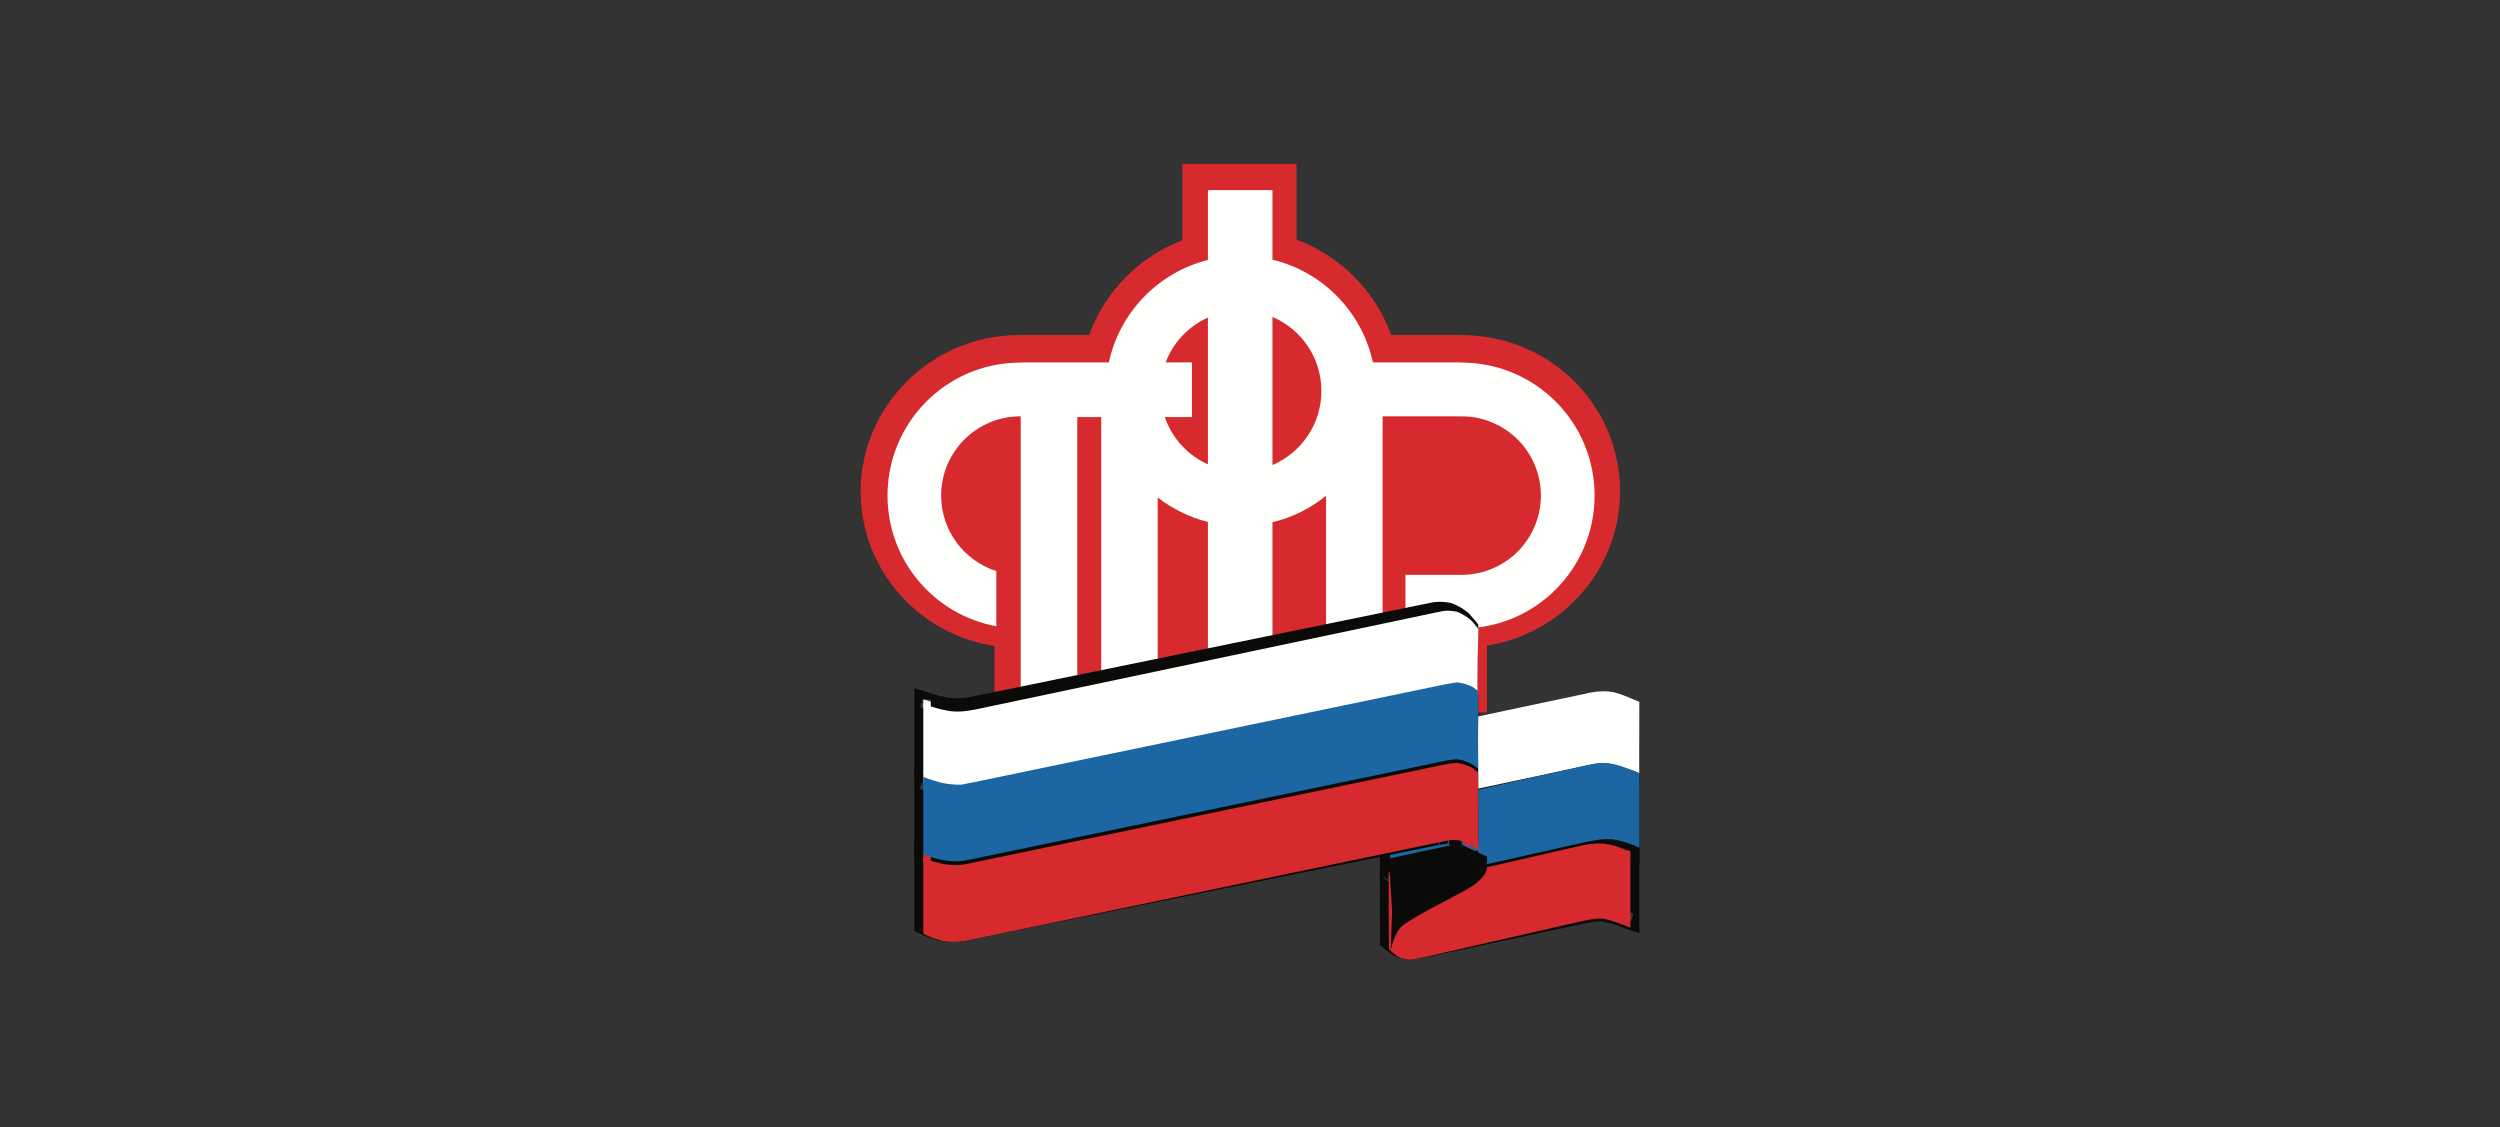 <svg width="244" height="110" viewBox="0 0 244 110" fill="none" xmlns="http://www.w3.org/2000/svg">
<rect x="0" y="0" width="244" height="110" fill="#333333" stroke="none"/>
<path fill-rule="evenodd" clip-rule="evenodd" d="M143.278 32.722L142.448 32.698H135.774C134.242 28.418 130.846 24.994 126.543 23.39V16H115.409V23.44C111.172 25.062 107.824 28.463 106.304 32.698H99.596L99.362 32.707H99.172C90.809 32.852 84 39.693 84 47.967C84 55.333 89.313 61.639 96.633 62.975L97.066 63.044V69.527H115.409V73.644H126.543V69.527H145.12V63.014C152.467 61.856 158.114 55.55 158.114 47.967C158.114 39.731 151.593 33.039 143.278 32.722Z" fill="#D72A2E"/>
<path fill-rule="evenodd" clip-rule="evenodd" d="M159.114 75.695C159.114 75.695 158.886 75.603 158.481 75.439L157.731 75.181C157.442 75.089 157.109 75 156.74 74.908C156.377 74.831 155.972 74.786 155.555 74.774C155.116 74.816 154.663 74.896 154.183 75C150.323 75.772 144.974 76.856 140.988 77.655L140.067 77.842L139.199 77.952C138.647 77.934 138.155 77.824 137.704 77.655C137.275 77.414 136.888 77.177 136.57 76.96C135.942 76.437 135.582 76.114 135.582 76.114C135.582 76.114 135.576 75.909 135.573 75.582C135.57 75.255 135.558 74.828 135.546 74.314L135.54 73.453C135.54 73.138 135.546 72.803 135.552 72.461C135.552 72.114 135.558 71.793 135.564 71.484L135.573 70.691C135.576 70.222 135.588 69.833 135.594 69.56L135.6 69.112C135.6 69.112 135.951 69.456 136.585 70.047C136.9 70.308 137.281 70.617 137.716 70.905C138.155 71.19 138.659 71.386 139.199 71.469L140.067 71.383L140.988 71.205C144.974 70.4 150.323 69.322 154.183 68.55C154.663 68.446 155.116 68.375 155.555 68.343C155.984 68.349 156.383 68.39 156.752 68.452C157.115 68.544 157.449 68.639 157.737 68.749L158.487 69.043C158.901 69.195 159.126 69.281 159.126 69.281V70.968L159.12 72.523L159.114 73.319V75.695Z" fill="#FFFFFE"/>
<path fill-rule="evenodd" clip-rule="evenodd" d="M159.171 75.816L159.484 75.086C159.481 75.086 159.249 74.989 158.839 74.834L158.824 74.829L158.052 74.566L158.028 74.56C157.714 74.46 157.367 74.37 156.984 74.276L156.963 74.27C156.532 74.18 156.079 74.133 155.609 74.124H155.564L155.518 74.127C155.03 74.168 154.541 74.259 154.047 74.358C150.177 75.121 144.803 76.184 140.795 76.97L139.896 77.148L139.061 77.253L139.16 78.036L139.191 77.248C138.723 77.233 138.325 77.145 137.954 77.008L137.658 77.744L138.06 77.055C137.643 76.827 137.272 76.605 136.983 76.412L136.518 77.061L137.04 76.456C136.422 75.95 136.081 75.647 136.081 75.647L135.526 76.228L136.344 76.205C136.344 76.205 136.338 76.006 136.328 75.69C136.328 75.354 136.31 74.939 136.304 74.44L135.49 74.457L136.304 74.452L136.298 73.604C136.298 73.312 136.304 72.988 136.304 72.649V72.634C136.304 72.301 136.31 71.989 136.316 71.688L136.335 70.911V70.899C136.338 70.446 136.35 70.075 136.353 69.786L136.359 69.35L135.544 69.339L134.971 69.9C134.977 69.9 135.339 70.247 135.982 70.835L135.988 70.841L136.003 70.852C136.335 71.127 136.742 71.451 137.221 71.761C137.758 72.103 138.376 72.342 139.04 72.439L139.145 72.45L140.113 72.354H140.15L141.115 72.173H141.124C145.129 71.378 150.5 70.32 154.375 69.558H154.382C154.843 69.462 155.265 69.397 155.648 69.374L155.594 68.582L155.582 69.374C155.977 69.38 156.333 69.415 156.662 69.467L156.797 68.69L156.598 69.456C156.951 69.54 157.253 69.628 157.5 69.719L157.786 68.982L157.491 69.716L158.245 70.002C158.664 70.163 158.89 70.242 158.893 70.247L159.183 69.505L158.368 69.511L158.372 70.014V71.165L158.365 72.69L158.359 73.473V75.816H159.171H159.988V73.479L159.994 72.702L160 71.168V70.014L159.997 69.502L159.994 68.959L159.469 68.769C159.469 68.769 159.246 68.684 158.836 68.535L158.088 68.249L158.079 68.246C157.738 68.121 157.379 68.021 157.002 67.925L156.975 67.922L156.939 67.916C156.526 67.84 156.079 67.802 155.603 67.796H155.567L155.537 67.799C155.048 67.828 154.553 67.91 154.041 68.015L154.216 68.787L154.053 68.012C150.177 68.775 144.803 69.835 140.795 70.624L140.958 71.398L140.804 70.624L139.908 70.794L139.079 70.876L139.16 71.659L139.284 70.876C138.856 70.817 138.461 70.665 138.123 70.449C137.722 70.189 137.366 69.911 137.07 69.66L136.534 70.259L137.095 69.678C136.464 69.111 136.12 68.781 136.117 68.775L134.754 67.469L134.724 69.768C134.721 70.031 134.709 70.414 134.706 70.893H135.517L134.706 70.881L134.691 71.659C134.685 71.96 134.679 72.284 134.679 72.634H135.496L134.679 72.623C134.673 72.959 134.667 73.289 134.667 73.61L134.673 74.463V74.484V74.475C134.685 74.983 134.697 75.407 134.703 75.711C134.709 76.044 134.715 76.246 134.715 76.246L134.727 76.582L134.98 76.806C134.986 76.815 135.354 77.142 135.997 77.662L136.021 77.683L136.051 77.706C136.401 77.94 136.805 78.185 137.263 78.431L137.318 78.46L137.372 78.481C137.897 78.676 138.485 78.802 139.139 78.825H139.203L140.135 78.708L140.162 78.706L141.124 78.516C145.129 77.73 150.5 76.669 154.375 75.904C154.852 75.807 155.283 75.731 155.66 75.699L155.594 74.91L155.576 75.702C155.953 75.711 156.309 75.749 156.616 75.813L156.785 75.042L156.595 75.807C156.951 75.892 157.262 75.977 157.533 76.061L157.78 75.311L157.512 76.056L158.263 76.31L158.534 75.565L158.23 76.295C158.637 76.456 158.863 76.546 158.866 76.546L159.988 76.993V75.816H159.171Z" fill="#0A0B09"/>
<path fill-rule="evenodd" clip-rule="evenodd" d="M159.126 82.976C159.126 82.976 158.873 82.867 158.43 82.684L157.614 82.417C157.306 82.329 156.948 82.271 156.547 82.225C156.152 82.219 155.713 82.225 155.249 82.262C154.794 82.329 154.293 82.435 153.781 82.541C149.638 83.439 143.956 84.661 140.036 85.501L139.165 85.677C138.616 85.765 138.122 85.814 137.688 85.814C137.249 85.78 136.881 85.695 136.586 85.577C135.995 85.221 135.664 84.965 135.664 84.965C135.664 84.965 135.664 84.768 135.67 84.415L135.676 83.761C135.676 83.49 135.691 83.177 135.691 82.827C135.697 82.447 135.703 82.061 135.697 81.693C135.697 81.307 135.691 80.954 135.685 80.61C135.67 80.242 135.664 79.899 135.652 79.564L135.618 78.658C135.591 78.117 135.573 77.657 135.561 77.311C135.546 76.964 135.54 76.757 135.54 76.757C135.54 76.757 135.893 77.113 136.528 77.67C136.848 77.898 137.23 78.162 137.67 78.39C138.113 78.594 138.61 78.71 139.165 78.728L140.036 78.6L140.958 78.415C144.95 77.557 150.316 76.401 154.182 75.574C154.664 75.468 155.119 75.38 155.553 75.331C155.978 75.349 156.384 75.401 156.743 75.468C157.12 75.568 157.454 75.662 157.737 75.763L158.491 76.043C158.897 76.21 159.126 76.313 159.126 76.313V82.976Z" fill="#1C67A3"/>
<path fill-rule="evenodd" clip-rule="evenodd" d="M159.182 82.996L159.508 82.235C159.502 82.232 159.239 82.119 158.78 81.935L158.765 81.928L157.925 81.643L157.898 81.637L157.877 81.628C157.511 81.533 157.116 81.462 156.681 81.413L156.645 81.407H156.334C155.995 81.407 155.627 81.413 155.234 81.444L155.201 81.45L155.171 81.456C154.682 81.533 154.168 81.64 153.649 81.751C149.496 82.653 143.809 83.883 139.88 84.733L140.046 85.543L139.892 84.733L139.016 84.908L139.173 85.721L139.049 84.902C138.524 84.984 138.064 85.027 137.693 85.027V85.859L137.756 85.027C137.385 85.003 137.098 84.932 136.881 84.843L136.588 85.62L137.001 84.902C136.727 84.739 136.506 84.595 136.367 84.494L136.159 84.343L135.663 85.003H136.482C136.482 85.003 136.482 84.813 136.488 84.46L136.491 83.791C136.494 83.539 136.503 83.217 136.503 82.846H135.691L136.503 82.858C136.506 82.588 136.512 82.306 136.512 82.033V81.689L135.697 81.701H136.512C136.512 81.306 136.503 80.941 136.497 80.594V80.64V80.582C136.488 80.216 136.482 79.873 136.47 79.52L136.431 78.609V78.597C136.4 78.059 136.388 77.596 136.373 77.253C136.364 76.909 136.358 76.703 136.358 76.697L135.54 76.722L134.966 77.308C134.978 77.32 135.346 77.698 135.999 78.271L136.023 78.293L136.053 78.311C136.388 78.56 136.808 78.848 137.303 79.106L137.328 79.118L137.34 79.124C137.883 79.376 138.493 79.514 139.143 79.538L139.221 79.541L140.17 79.4L140.188 79.394L141.13 79.207L141.139 79.204C145.144 78.339 150.523 77.173 154.392 76.338C154.869 76.234 155.301 76.151 155.678 76.111L155.6 75.283L155.569 76.114C155.956 76.13 156.325 76.176 156.645 76.237L156.793 75.421L156.587 76.222C156.959 76.32 157.27 76.409 157.524 76.501L157.789 75.719L157.511 76.495L158.263 76.777L158.544 76.001L158.23 76.765C158.638 76.937 158.868 77.035 158.868 77.035L159.182 76.274H158.369V82.996H159.182H160V75.725L159.502 75.51C159.502 75.51 159.269 75.409 158.858 75.237L158.843 75.228L158.073 74.942L158.061 74.936C157.735 74.823 157.388 74.724 157.004 74.617L156.974 74.614L156.947 74.608C156.545 74.528 156.104 74.476 155.627 74.457H155.569L155.512 74.464C155.035 74.51 154.546 74.611 154.05 74.715C150.184 75.553 144.803 76.716 140.801 77.584L140.97 78.394L140.807 77.578L139.91 77.765L139.055 77.891L139.173 78.71L139.203 77.885C138.738 77.866 138.351 77.771 138.013 77.615L137.675 78.369L138.046 77.633C137.657 77.43 137.309 77.188 137.013 76.973L136.53 77.642L137.062 77.013C136.754 76.743 136.518 76.522 136.355 76.369L136.119 76.139L134.667 74.666L134.727 76.749C134.727 76.749 134.733 76.961 134.742 77.308C134.754 77.661 134.772 78.136 134.806 78.689L135.618 78.639L134.806 78.676L134.839 79.588C134.851 79.91 134.857 80.256 134.866 80.634L135.685 80.609L134.866 80.621C134.872 80.971 134.878 81.324 134.878 81.701V82.033L134.872 82.834V82.846C134.872 83.177 134.863 83.487 134.86 83.779L134.857 84.441L135.669 84.448L134.857 84.432C134.851 84.794 134.851 84.997 134.851 85.003V85.411L135.168 85.656C135.189 85.678 135.546 85.954 136.171 86.331L136.228 86.365L136.289 86.387C136.672 86.543 137.125 86.644 137.636 86.681L137.663 86.687H137.693C138.182 86.687 138.72 86.632 139.303 86.537L139.321 86.531L140.206 86.359L140.218 86.356C144.147 85.506 149.837 84.273 153.99 83.368C154.5 83.263 154.99 83.159 155.418 83.091L155.295 82.275L155.361 83.097C155.699 83.073 156.026 83.061 156.334 83.061L156.584 83.067L156.596 82.238L156.506 83.061C156.877 83.104 157.2 83.162 157.46 83.23L157.665 82.432L157.412 83.217L158.224 83.487L158.484 82.702L158.179 83.475C158.623 83.653 158.861 83.757 158.861 83.757L160 84.254V82.996H159.182Z" fill="#0A0B09"/>
<path fill-rule="evenodd" clip-rule="evenodd" d="M159.126 89.927C159.126 89.927 158.854 89.837 158.364 89.658C158.128 89.568 157.829 89.463 157.484 89.352C157.136 89.247 156.752 89.157 156.322 89.107C155.893 89.083 155.427 89.119 154.928 89.217C154.425 89.322 153.896 89.439 153.336 89.553C148.89 90.493 142.885 91.76 139.061 92.575C138.505 92.698 137.996 92.784 137.549 92.802C137.128 92.745 136.756 92.632 136.457 92.497C135.882 92.102 135.558 91.814 135.558 91.814C135.558 91.814 135.558 91.58 135.558 91.206C135.558 90.844 135.558 90.367 135.552 89.819V88.169L135.546 87.415V86.72C135.54 86.264 135.54 85.848 135.54 85.54L135.546 85.043C135.546 85.043 135.879 85.294 136.469 85.635C136.774 85.755 137.143 85.836 137.573 85.866C138.015 85.866 138.511 85.83 139.061 85.731L139.936 85.561C143.883 84.731 149.588 83.527 153.754 82.644C154.268 82.536 154.77 82.434 155.233 82.368C155.696 82.32 156.132 82.311 156.537 82.326C156.933 82.362 157.293 82.434 157.608 82.509L158.428 82.787C158.872 82.958 159.126 83.063 159.126 83.063V89.927Z" fill="#D72A2E"/>
<path fill-rule="evenodd" clip-rule="evenodd" d="M159.177 89.948L159.438 89.174C159.438 89.174 159.177 89.083 158.696 88.91L158.411 89.676L158.712 88.913C158.453 88.817 158.134 88.705 157.776 88.587C157.384 88.469 156.946 88.363 156.457 88.308L156.43 88.305H156.405L156.098 88.296C155.682 88.296 155.242 88.338 154.795 88.432H154.786C154.281 88.541 153.747 88.656 153.193 88.771C148.724 89.721 142.692 90.998 138.854 91.824C138.304 91.945 137.833 92.021 137.468 92.039L137.502 92.853L137.617 92.045C137.271 91.997 136.97 91.903 136.748 91.803L136.405 92.544L136.873 91.873L136.25 91.416L136.101 91.289L136.061 91.252L135.502 91.854H136.326C136.326 91.854 136.326 91.618 136.326 91.24C136.326 90.874 136.326 90.39 136.32 89.833L135.496 89.839H136.32V88.172L136.311 87.4L135.49 87.41H136.311V86.708C136.308 86.248 136.308 85.827 136.308 85.516L136.311 85.019L135.49 85.013L134.992 85.661C135.01 85.679 135.372 85.951 136.001 86.317L136.055 86.348L136.113 86.372C136.517 86.532 136.964 86.623 137.462 86.665H137.526C138.018 86.665 138.565 86.62 139.164 86.514L139.182 86.511L140.054 86.341L140.073 86.335C144.038 85.497 149.766 84.278 153.95 83.388C154.464 83.279 154.95 83.18 155.378 83.125L155.266 82.311L155.36 83.128C155.664 83.092 155.953 83.08 156.229 83.08L156.536 83.086L156.576 82.269L156.5 83.083C156.843 83.113 157.159 83.174 157.463 83.249L157.651 82.454L157.384 83.228L158.207 83.507L158.475 82.735L158.174 83.497C158.624 83.67 158.87 83.77 158.87 83.77L159.177 83.013H158.359V89.948H159.177H160V82.463L159.49 82.257C159.487 82.254 159.225 82.151 158.766 81.972L158.754 81.966L157.919 81.679L157.885 81.667L157.846 81.661C157.502 81.579 157.101 81.494 156.648 81.455L156.63 81.452H156.609L156.229 81.446C155.895 81.446 155.542 81.461 155.175 81.5L155.159 81.507C154.649 81.573 154.126 81.679 153.61 81.791C149.419 82.683 143.698 83.897 139.729 84.741L139.899 85.537L139.741 84.738L138.866 84.91L139.021 85.709L138.884 84.904C138.368 84.995 137.918 85.031 137.526 85.031V85.845L137.596 85.034C137.222 85.004 136.928 84.935 136.721 84.853L136.417 85.612L136.83 84.904C136.554 84.747 136.335 84.605 136.192 84.508L136.031 84.396L135.989 84.366L134.679 83.364L134.667 85.51C134.667 85.827 134.667 86.251 134.67 86.708V87.41L134.679 88.181L135.496 88.172H134.679V89.87V89.851C134.685 90.399 134.685 90.874 134.685 91.24C134.685 91.618 134.685 91.854 134.685 91.854V92.214L134.952 92.457C134.974 92.475 135.323 92.792 135.943 93.219L136.001 93.255L136.065 93.285C136.438 93.458 136.885 93.594 137.389 93.664L137.468 93.676L137.544 93.673C138.07 93.646 138.617 93.549 139.2 93.419C143.035 92.599 149.064 91.319 153.534 90.366C154.09 90.254 154.625 90.139 155.129 90.033H155.117C155.472 89.963 155.798 89.93 156.098 89.93L156.314 89.936L156.36 89.119L156.263 89.933C156.642 89.975 156.977 90.054 157.284 90.151C157.612 90.248 157.9 90.354 158.119 90.438L158.131 90.441C158.63 90.626 158.909 90.72 158.921 90.72L160 91.083V89.948H159.177Z" fill="#0A0B09"/>
<path fill-rule="evenodd" clip-rule="evenodd" d="M159.991 75.471C159.991 75.471 159.758 75.37 159.325 75.187L158.557 74.916C158.252 74.812 157.904 74.716 157.532 74.632C157.153 74.547 156.733 74.492 156.288 74.481C155.841 74.524 155.369 74.614 154.867 74.716C150.877 75.57 145.329 76.749 141.2 77.626L140.238 77.83L139.34 77.952C138.777 77.934 138.254 77.818 137.8 77.626C137.343 77.374 136.941 77.112 136.626 76.871C135.967 76.316 135.601 75.953 135.601 75.953C135.601 75.953 135.595 75.733 135.583 75.364C135.576 75.018 135.57 74.536 135.546 74.019C135.546 73.74 135.54 73.429 135.54 73.104C135.54 72.747 135.54 72.378 135.54 71.989C135.546 71.631 135.558 71.268 135.558 70.923C135.57 70.597 135.57 70.292 135.57 70.025C135.583 69.491 135.595 69.067 135.595 68.762L135.607 68.277C135.607 68.277 135.973 68.666 136.626 69.311C136.953 69.61 137.343 69.95 137.8 70.292C138.254 70.571 138.777 70.792 139.34 70.847L140.238 70.775L141.2 70.571C145.329 69.703 150.877 68.523 154.867 67.678C155.369 67.562 155.841 67.484 156.291 67.472C156.733 67.457 157.153 67.495 157.538 67.571C157.916 67.675 158.258 67.791 158.569 67.908L159.34 68.227C159.764 68.41 160 68.497 160 68.497C160 68.497 160 68.709 160 69.032C160 69.363 160 69.804 160 70.321V71.138L159.991 72.889V75.471Z" fill="#FFFFFE"/>
<path fill-rule="evenodd" clip-rule="evenodd" d="M160 82.734C160 82.734 159.745 82.62 159.275 82.429L158.432 82.136C158.104 82.038 157.734 81.967 157.324 81.912C156.906 81.881 156.463 81.899 155.974 81.964C155.501 82.026 154.985 82.136 154.445 82.25C150.147 83.218 144.268 84.545 140.191 85.457L139.29 85.654C138.725 85.749 138.207 85.805 137.752 85.814C137.306 85.792 136.92 85.7 136.611 85.561C136.001 85.164 135.658 84.877 135.658 84.877C135.658 84.877 135.665 84.671 135.665 84.302C135.665 83.938 135.671 83.39 135.686 82.638C135.692 82.244 135.692 81.825 135.692 81.407C135.692 80.997 135.692 80.587 135.686 80.209C135.677 79.817 135.665 79.436 135.658 79.066C135.646 78.706 135.634 78.367 135.622 78.062C135.598 77.461 135.577 76.962 135.567 76.59C135.552 76.223 135.54 75.992 135.54 75.992C135.54 75.992 135.907 76.389 136.569 76.969C136.884 77.218 137.288 77.504 137.746 77.766C138.201 77.979 138.725 78.093 139.29 78.117L140.191 77.985L141.155 77.766C145.296 76.839 150.86 75.589 154.861 74.686C155.365 74.579 155.838 74.477 156.287 74.459C156.733 74.449 157.154 74.502 157.534 74.591C157.907 74.68 158.256 74.794 158.562 74.893L159.333 75.185C159.766 75.379 160 75.481 160 75.481V82.734Z" fill="#1C67A3"/>
<path fill-rule="evenodd" clip-rule="evenodd" d="M159.126 90.537C159.126 90.537 158.859 90.44 158.365 90.239C158.124 90.148 157.821 90.035 157.486 89.929C157.136 89.816 156.751 89.719 156.316 89.643C155.896 89.643 155.426 89.698 154.923 89.792C154.426 89.892 153.888 90.017 153.342 90.142C148.894 91.158 142.883 92.529 139.059 93.408C138.506 93.539 137.992 93.636 137.551 93.676C137.119 93.624 136.745 93.518 136.451 93.381C135.878 92.958 135.558 92.645 135.558 92.645C135.558 92.645 135.561 92.392 135.561 91.973C135.561 91.574 135.561 91.036 135.552 90.458L135.546 89.549V87.049C135.54 86.559 135.54 86.127 135.54 85.793V85.267C135.54 85.267 135.872 85.543 136.463 85.942C136.763 86.073 137.136 86.17 137.568 86.194C138.009 86.176 138.512 86.127 139.059 86.027L139.932 85.832C143.882 84.932 149.579 83.621 153.744 82.666C154.267 82.554 154.767 82.438 155.226 82.368C155.699 82.32 156.128 82.307 156.534 82.332C156.931 82.386 157.289 82.463 157.607 82.554L158.424 82.843C158.879 83.031 159.126 83.144 159.126 83.144V90.537Z" fill="#D72A2E"/>
<path fill-rule="evenodd" clip-rule="evenodd" d="M143.159 35.4L142.384 35.373H133.995C132.93 30.43 129.09 26.515 124.191 25.345V18.549H117.894V25.375C113.061 26.581 109.275 30.471 108.225 35.373H99.834L99.609 35.391H99.37C92.307 35.502 86.621 41.271 86.621 48.364C86.621 54.726 91.191 60.013 97.239 61.124V55.737C94.117 54.735 91.855 51.814 91.855 48.364C91.855 44.096 95.323 40.631 99.6 40.631L99.621 40.706V67.689H105.143V40.706H107.48V67.689H112.992V48.552C114.423 49.659 116.084 50.491 117.894 50.943V71.837H124.191V50.973C126.139 50.509 127.92 49.605 129.422 48.385V67.689H134.941V40.637H142.461L143.03 40.643C147.13 40.843 150.389 44.219 150.389 48.364C150.389 52.628 146.95 56.081 142.692 56.102V56.105H137.173V67.689H142.692V61.336C149.844 61.318 155.632 55.525 155.632 48.364C155.632 41.367 150.096 35.666 143.159 35.4ZM117.894 45.326C115.925 44.441 114.384 42.762 113.681 40.706H116.335V35.373H113.764C114.501 33.428 115.997 31.839 117.894 30.998V45.326ZM124.191 45.389V30.932C127.001 32.123 128.967 34.909 128.967 38.159C128.967 41.403 127.001 44.192 124.191 45.389Z" fill="#FFFFFE"/>
<path fill-rule="evenodd" clip-rule="evenodd" d="M144.18 67.418C144.18 67.418 143.99 67.274 143.635 67.068C143.295 66.853 142.771 66.676 142.112 66.605C141.783 66.632 141.422 66.7 141.019 66.767C131.982 68.573 105.994 73.774 95.064 75.96C94.624 76.051 94.206 76.119 93.824 76.205C93.432 76.205 93.071 76.184 92.743 76.149C92.415 76.113 92.102 76.069 91.825 75.998C91.283 75.854 90.85 75.721 90.561 75.618L90.115 75.462V68.246C90.115 68.246 90.338 68.32 90.759 68.447L91.524 68.662C91.816 68.736 92.165 68.815 92.55 68.88C92.933 68.948 93.36 68.965 93.824 68.939C94.293 68.915 94.79 68.839 95.326 68.73C95.853 68.626 96.427 68.512 97.027 68.391C110.762 65.645 140.2 59.755 140.2 59.755C140.2 59.755 140.447 59.702 140.826 59.631C141.193 59.587 141.705 59.599 142.211 59.702C142.723 59.888 143.24 60.191 143.629 60.536C144.017 60.96 144.276 61.278 144.276 61.278L144.27 61.738C144.27 62.015 144.258 62.389 144.246 62.79L144.204 64.116L144.186 65.686C144.186 66.228 144.18 66.67 144.18 66.968V67.418Z" fill="#FFFFFE"/>
<path fill-rule="evenodd" clip-rule="evenodd" d="M143.373 67.418L143.857 66.779C143.839 66.767 143.631 66.607 143.254 66.378L142.836 67.065L143.275 66.39C142.788 66.081 142.17 65.888 141.428 65.798L141.345 65.787L141.265 65.798C140.882 65.834 140.505 65.902 140.121 65.971L140.104 65.974L140.092 65.977C131.18 67.796 105.547 73.045 94.759 75.25C94.343 75.336 93.933 75.411 93.532 75.497L93.699 76.282V75.476C93.339 75.476 93.016 75.458 92.707 75.426C92.419 75.399 92.148 75.354 91.92 75.298L91.727 76.073L91.944 75.304C91.418 75.158 91.008 75.03 90.747 74.935L90.48 75.69L90.759 74.944L90.322 74.778L90.04 75.533H90.845V68.254H90.04L89.803 69.02C89.803 69.02 90.022 69.092 90.438 69.222L90.453 69.225L91.207 69.442L91.216 69.445L91.225 69.448C91.537 69.526 91.896 69.612 92.297 69.686H92.309C92.621 69.74 92.953 69.763 93.301 69.763L93.746 69.751C94.263 69.725 94.788 69.636 95.335 69.532C95.863 69.425 96.425 69.312 97.025 69.184C110.566 66.414 139.605 60.469 139.605 60.469H139.611C139.611 60.469 139.845 60.422 140.211 60.353L140.065 59.563L140.166 60.359L140.505 60.341L141.265 60.419L141.431 59.634L141.146 60.383C141.559 60.541 142.007 60.805 142.295 61.067L142.83 60.475L142.233 61.01C142.604 61.42 142.842 61.723 142.842 61.723L143.468 61.224L142.669 61.212L142.663 61.679C142.66 61.949 142.651 62.327 142.64 62.722L142.616 63.349L142.592 64.057L142.574 65.665V65.671C142.574 66.212 142.568 66.651 142.568 66.963V67.418H143.373H144.172V66.963C144.172 66.669 144.178 66.221 144.178 65.671H143.379L144.178 65.683L144.187 64.871L144.199 64.092L143.397 64.086L144.193 64.113L144.216 63.409L144.243 62.779C144.255 62.368 144.264 61.985 144.267 61.694L144.273 61.23L144.276 60.951L144.101 60.725C144.089 60.713 143.827 60.383 143.429 59.94L143.403 59.91L143.373 59.878C142.895 59.45 142.31 59.111 141.71 58.879L141.654 58.861L141.594 58.849C141.211 58.769 140.84 58.733 140.505 58.733L139.961 58.769L139.94 58.772L139.917 58.775C139.53 58.843 139.281 58.9 139.275 58.9H139.281C139.281 58.9 138.833 58.989 138.01 59.161C132.267 60.335 108.552 65.189 96.698 67.615C96.101 67.739 95.546 67.852 95.02 67.959C94.512 68.057 94.058 68.126 93.663 68.15L93.301 68.161L92.573 68.105L92.442 68.892L92.585 68.108C92.226 68.04 91.905 67.968 91.629 67.894L91.43 68.673L91.653 67.9L90.898 67.68L90.676 68.456L90.913 67.689C90.497 67.558 90.284 67.493 90.284 67.493L89.241 67.163V76.085L90.201 76.445L90.212 76.451C90.521 76.561 90.964 76.695 91.519 76.846L91.531 76.855H91.54C91.855 76.933 92.196 76.989 92.546 77.025C92.906 77.06 93.286 77.078 93.699 77.078H93.788L93.868 77.06C94.227 76.989 94.64 76.912 95.085 76.823C105.868 74.617 131.501 69.368 140.415 67.546L140.255 66.761L140.389 67.552C140.796 67.484 141.143 67.418 141.407 67.394L141.333 66.598L141.241 67.394C141.802 67.457 142.215 67.615 142.405 67.739L142.414 67.745L142.423 67.748L142.782 67.98L142.886 68.051L144.172 69.044V67.418H143.373Z" fill="#0A0B09"/>
<path fill-rule="evenodd" clip-rule="evenodd" d="M143.39 75.018C143.39 75.018 143.209 74.871 142.862 74.626C142.521 74.411 142.017 74.2 141.367 74.102C141.043 74.123 140.684 74.166 140.29 74.234C139.901 74.316 139.471 74.411 139.014 74.503C129.237 76.572 105.707 81.535 95.26 83.745C94.809 83.846 94.382 83.931 93.978 84.002C93.575 84.066 93.198 84.076 92.854 84.06C92.507 84.026 92.189 83.984 91.901 83.925C91.332 83.797 90.889 83.656 90.578 83.545L90.115 83.349V75.818L90.554 75.99C90.839 76.088 91.266 76.22 91.8 76.373C92.073 76.44 92.382 76.49 92.705 76.529C93.029 76.572 93.385 76.591 93.77 76.578C94.147 76.511 94.56 76.425 94.993 76.339C105.767 74.059 131.382 68.652 140.29 66.761C140.684 66.694 141.043 66.635 141.367 66.595C142.017 66.678 142.533 66.856 142.874 67.055C143.218 67.294 143.402 67.441 143.402 67.441C143.402 67.441 143.402 68.088 143.396 69.004L143.39 69.789C143.39 70.096 143.39 70.436 143.385 70.788C143.385 71.147 143.385 71.515 143.379 71.867C143.379 72.226 143.379 72.563 143.385 72.873C143.385 73.519 143.39 74.059 143.39 74.424C143.39 74.801 143.39 75.018 143.39 75.018Z" fill="#1C67A3"/>
<path fill-rule="evenodd" clip-rule="evenodd" d="M143.461 75.471L143.954 74.845C143.943 74.836 143.749 74.686 143.389 74.442L143.371 74.425L143.351 74.413C142.91 74.154 142.309 73.913 141.548 73.805L141.467 73.793L141.387 73.799C141.03 73.822 140.643 73.866 140.218 73.937H140.2L140.185 73.943C139.801 74.022 139.37 74.11 138.921 74.198C129.105 76.182 105.515 80.94 95.043 83.059L95.034 83.062C94.591 83.156 94.174 83.236 93.784 83.3L93.067 83.35L92.814 83.344L92.788 84.141L92.865 83.35C92.532 83.315 92.237 83.28 91.981 83.23L91.833 84.011L92.005 83.236C91.467 83.121 91.053 82.995 90.773 82.898L90.506 83.647L90.815 82.915L90.351 82.724L90.042 83.459H90.848V76.238H90.042L89.756 76.979L90.199 77.146L90.217 77.152L90.235 77.158C90.535 77.255 90.97 77.384 91.517 77.534L91.535 77.54L91.553 77.543C91.859 77.611 92.196 77.672 92.553 77.707L92.639 76.92L92.541 77.707C92.835 77.743 93.145 77.763 93.475 77.763L93.725 77.76L93.787 77.757L93.841 77.749C94.243 77.681 94.656 77.599 95.079 77.519L95.091 77.516C105.899 75.33 131.581 70.143 140.512 68.332L140.352 67.553L140.485 68.338C140.875 68.271 141.223 68.221 141.536 68.18L141.432 67.395L141.333 68.18C141.899 68.25 142.327 68.403 142.547 68.523L142.943 67.836L142.491 68.491C142.821 68.717 142.994 68.841 142.994 68.841L143.473 68.206L142.669 68.203C142.669 68.203 142.669 68.823 142.666 69.702L142.66 70.451C142.66 70.751 142.66 71.071 142.651 71.395V71.415C142.651 71.759 142.651 72.106 142.648 72.444C142.648 72.794 142.648 73.12 142.651 73.42C142.651 74.04 142.66 74.563 142.66 74.901C142.66 75.262 142.66 75.471 142.66 75.471H143.461H144.267C144.267 75.471 144.267 75.262 144.267 74.901C144.267 74.539 144.258 74.028 144.258 73.414C144.255 73.117 144.255 72.794 144.255 72.45C144.258 72.112 144.258 71.759 144.258 71.415H143.455L144.258 71.436C144.267 71.083 144.267 70.751 144.267 70.457L144.273 69.711C144.276 68.829 144.276 68.212 144.276 68.212V67.812L143.954 67.571C143.949 67.565 143.755 67.421 143.401 67.18L143.374 67.163L143.339 67.148C142.875 66.886 142.274 66.698 141.536 66.607L141.432 66.595L141.333 66.607C140.991 66.648 140.619 66.704 140.218 66.772L140.206 66.775L140.188 66.778C131.259 68.588 105.578 73.775 94.769 75.962L94.933 76.738L94.781 75.959C94.341 76.041 93.936 76.123 93.576 76.185L93.707 76.967L93.692 76.173L93.475 76.176L92.737 76.129H92.725C92.431 76.1 92.157 76.053 91.919 75.997L91.731 76.77L91.952 76.003C91.419 75.859 91 75.733 90.729 75.647L90.482 76.403L90.768 75.659L90.327 75.497L89.241 75.092V83.991L90.202 84.382L90.22 84.388L90.244 84.397C90.58 84.511 91.056 84.658 91.663 84.784L91.675 84.79H91.684C92.005 84.852 92.341 84.896 92.707 84.928L92.731 84.934H92.755L93.067 84.94C93.371 84.94 93.695 84.923 94.04 84.867C94.469 84.796 94.912 84.711 95.376 84.614L95.201 83.838L95.364 84.614C105.837 82.495 129.427 77.737 139.236 75.75C139.691 75.665 140.125 75.577 140.518 75.492L140.352 74.719L140.485 75.497C140.857 75.439 141.188 75.4 141.485 75.383L141.432 74.592L141.321 75.377C141.863 75.453 142.268 75.624 142.517 75.774L142.931 75.095L142.479 75.744L142.851 76.009L142.967 76.094L144.267 77.093V75.471H143.461Z" fill="#0A0B09"/>
<path fill-rule="evenodd" clip-rule="evenodd" d="M143.364 83.176C143.364 83.176 143.212 82.462 142.865 82.214C142.524 81.983 142.008 81.732 141.361 81.595C141.041 81.587 140.676 81.624 140.281 81.68C139.893 81.767 139.463 81.846 139.006 81.942C129.231 83.909 105.711 88.637 95.259 90.734C94.808 90.828 94.381 90.918 93.978 90.985C93.574 91.035 93.197 91.055 92.853 91.055C92.512 91.035 92.189 90.991 91.907 90.941C91.331 90.793 90.889 90.644 90.578 90.513L90.115 90.297V83.258L90.584 83.442C90.889 83.547 91.331 83.681 91.907 83.801C92.189 83.853 92.512 83.9 92.853 83.932C93.197 83.944 93.574 83.932 93.978 83.874C94.381 83.812 94.808 83.728 95.259 83.631C105.711 81.534 129.231 76.8 139.006 74.834C139.463 74.743 139.893 74.656 140.281 74.577C140.676 74.51 141.041 74.469 141.361 74.457C142.008 74.542 142.512 74.743 142.859 74.939C143.204 75.175 143.382 75.324 143.382 75.324C143.382 75.324 143.388 75.516 143.388 75.846C143.393 76.178 143.393 76.639 143.393 77.208V78.098L143.402 79.034V82.08C143.402 82.406 143.364 83.176 143.364 83.176Z" fill="#D72A2E"/>
<path fill-rule="evenodd" clip-rule="evenodd" d="M143.437 83.183L144.225 83.021C144.219 82.992 144.175 82.783 144.071 82.509C143.955 82.232 143.827 81.882 143.41 81.567L143.404 81.561L143.392 81.552C142.967 81.266 142.363 80.975 141.601 80.81L141.533 80.795L141.456 80.789H141.34C140.974 80.789 140.602 80.834 140.236 80.886H140.2L140.174 80.898C139.805 80.981 139.364 81.06 138.9 81.157L139.067 81.938L138.909 81.157C129.104 83.142 105.52 87.915 95.042 90.035C94.584 90.13 94.162 90.221 93.784 90.28L93.915 91.066L93.811 90.277C93.448 90.324 93.103 90.342 92.787 90.342V91.137L92.835 90.342C92.534 90.324 92.243 90.286 91.975 90.239L91.838 91.022L92.044 90.25C91.493 90.112 91.083 89.968 90.836 89.859L90.506 90.589L90.851 89.865H90.848V83.266H90.042L89.744 84.005L90.214 84.187L90.232 84.193L90.244 84.199C90.577 84.314 91.056 84.464 91.675 84.591L91.687 84.597C92.005 84.659 92.344 84.7 92.713 84.738H92.731L92.755 84.741L93.037 84.744C93.347 84.744 93.683 84.723 94.028 84.676L94.04 84.67C94.462 84.603 94.911 84.52 95.375 84.42L95.2 83.643L95.364 84.423C105.841 82.303 129.422 77.53 139.23 75.542C139.686 75.451 140.12 75.359 140.513 75.28L140.346 74.503L140.48 75.286C140.846 75.224 141.179 75.189 141.468 75.177L141.429 74.382L141.322 75.168C141.86 75.239 142.271 75.409 142.541 75.56L142.931 74.868L142.461 75.51L142.833 75.781L142.943 75.866L143.455 75.256L142.655 75.274C142.655 75.28 142.66 75.46 142.66 75.784C142.663 76.119 142.663 76.59 142.663 77.159V78.057L142.669 79.008V82.076C142.669 82.365 142.637 83.148 142.637 83.148L143.437 83.183L144.243 83.216C144.243 83.21 144.276 82.447 144.276 82.076V79.002L144.27 78.051V77.159C144.27 76.584 144.27 76.113 144.267 75.778C144.267 75.442 144.261 75.239 144.261 75.233L144.249 74.871L143.969 74.641C143.955 74.629 143.761 74.473 143.404 74.22L143.363 74.191L143.327 74.17C142.901 73.934 142.298 73.696 141.539 73.593L141.468 73.584L141.396 73.587C141.03 73.605 140.635 73.646 140.212 73.719L140.194 73.722H140.182C139.796 73.802 139.358 73.893 138.909 73.984C129.104 75.969 105.52 80.745 95.042 82.865H95.033C94.59 82.962 94.174 83.042 93.79 83.101L93.915 83.887L93.799 83.101C93.531 83.139 93.278 83.154 93.037 83.154L92.82 83.151L92.787 83.946L92.859 83.154C92.54 83.124 92.243 83.083 91.993 83.036L91.838 83.813L92.005 83.039C91.466 82.924 91.059 82.797 90.779 82.7L90.512 83.451L90.809 82.709L90.342 82.527L89.241 82.094V90.877L90.169 91.307L90.184 91.313C90.55 91.475 91.029 91.634 91.633 91.79L91.672 91.796L91.701 91.802C91.999 91.858 92.353 91.908 92.737 91.929H92.787C93.165 91.929 93.579 91.908 94.019 91.855L94.034 91.852L94.043 91.849C94.48 91.778 94.917 91.681 95.364 91.59C105.841 89.473 129.422 84.7 139.23 82.715H139.242C139.68 82.618 140.114 82.541 140.525 82.45L140.346 81.673L140.462 82.462C140.801 82.412 141.108 82.376 141.34 82.376L141.408 82.382L141.429 81.587L141.259 82.365C141.795 82.48 142.229 82.695 142.491 82.865L142.937 82.212L142.467 82.853L142.53 82.774L142.449 82.836L142.467 82.853L142.53 82.774L142.449 82.836L142.589 83.13L142.64 83.292L142.655 83.342L144.243 83.216L143.437 83.183Z" fill="#0A0B09"/>
<path fill-rule="evenodd" clip-rule="evenodd" d="M144.178 67.829C144.178 67.829 143.996 67.686 143.643 67.462C143.295 67.242 142.777 67.051 142.12 66.979C141.787 67.015 141.419 67.078 141.023 67.152C131.981 69.052 105.992 74.527 95.059 76.829C94.614 76.922 94.206 77.002 93.817 77.077C93.433 77.083 93.073 77.068 92.734 77.026C92.401 76.993 92.098 76.94 91.825 76.871C91.269 76.716 90.849 76.579 90.555 76.478L90.115 76.305V68.709C90.115 68.709 90.338 68.78 90.751 68.918L91.509 69.144C91.81 69.228 92.152 69.296 92.541 69.371C92.934 69.442 93.353 69.46 93.817 69.436C94.284 69.41 94.783 69.332 95.318 69.222C95.85 69.111 96.424 68.989 97.022 68.861C110.758 65.965 140.2 59.768 140.2 59.768C140.2 59.768 140.449 59.715 140.821 59.64C141.199 59.583 141.698 59.595 142.215 59.709C142.721 59.908 143.241 60.23 143.631 60.585C144.023 61.039 144.276 61.37 144.276 61.37L144.27 61.853C144.267 62.151 144.264 62.539 144.252 62.965L144.228 63.624L144.208 64.352L144.196 65.169L144.19 66.022C144.19 66.577 144.184 67.045 144.184 67.352L144.178 67.829Z" fill="#FFFFFE"/>
<path fill-rule="evenodd" clip-rule="evenodd" d="M144.264 75.021C144.264 75.021 144.082 74.871 143.734 74.629C143.379 74.414 142.87 74.205 142.215 74.102C141.881 74.125 141.512 74.166 141.116 74.24C140.716 74.32 140.282 74.414 139.82 74.511C129.877 76.571 105.961 81.546 95.346 83.751C94.884 83.851 94.446 83.939 94.035 84.007C93.627 84.06 93.246 84.078 92.888 84.06C92.54 84.025 92.218 83.98 91.929 83.927C91.351 83.801 90.886 83.662 90.583 83.553L90.115 83.35V75.817L90.556 75.994C90.851 76.091 91.277 76.227 91.828 76.383C92.102 76.445 92.406 76.504 92.739 76.536C93.073 76.577 93.433 76.595 93.823 76.586C94.22 76.512 94.622 76.427 95.066 76.339C106.021 74.066 132.057 68.655 141.116 66.775C141.512 66.704 141.881 66.642 142.215 66.595C142.876 66.678 143.391 66.867 143.746 67.061C144.097 67.306 144.276 67.459 144.276 67.459C144.276 67.459 144.27 68.087 144.27 69.009L144.264 69.796C144.264 70.097 144.258 70.441 144.258 70.798C144.258 71.155 144.258 71.517 144.252 71.868C144.252 72.23 144.252 72.566 144.258 72.876C144.258 73.524 144.258 74.066 144.264 74.429C144.264 74.803 144.264 75.021 144.264 75.021Z" fill="#1C67A3"/>
<path fill-rule="evenodd" clip-rule="evenodd" d="M144.276 83.037C144.276 83.037 144.088 82.88 143.734 82.614C143.38 82.375 142.864 82.121 142.203 81.971C141.87 81.965 141.5 82.006 141.104 82.068C140.699 82.148 140.265 82.243 139.809 82.34C129.868 84.403 105.958 89.387 95.344 91.595C94.883 91.692 94.445 91.784 94.034 91.858C93.626 91.911 93.245 91.929 92.888 91.929C92.539 91.911 92.218 91.87 91.923 91.814C91.345 91.657 90.886 91.504 90.582 91.359L90.115 91.135V83.722L90.582 83.913C90.886 84.029 91.345 84.167 91.923 84.294C92.218 84.353 92.539 84.398 92.888 84.433C93.245 84.448 93.626 84.433 94.034 84.374C94.445 84.312 94.883 84.218 95.344 84.114C105.958 81.909 129.868 76.934 139.809 74.862C140.265 74.764 140.699 74.67 141.104 74.596C141.5 74.516 141.87 74.478 142.203 74.457C142.858 74.555 143.368 74.764 143.722 74.968C144.07 75.225 144.252 75.373 144.252 75.373C144.252 75.373 144.258 75.57 144.258 75.922C144.258 76.273 144.264 76.763 144.264 77.362C144.27 77.652 144.27 77.974 144.27 78.295C144.276 78.62 144.276 78.954 144.276 79.278C144.276 79.606 144.276 79.913 144.276 80.211V83.037Z" fill="#D72A2E"/>
<path fill-rule="evenodd" clip-rule="evenodd" d="M121.142 78.957V79.567H121.111V78.993L121.142 78.957Z" fill="#D72A2E"/>
<path fill-rule="evenodd" clip-rule="evenodd" d="M121.142 79.749V80.522L121.111 80.509V79.752L121.142 79.749Z" fill="#D72A2E"/>
<path fill-rule="evenodd" clip-rule="evenodd" d="M138.656 83.118L142.407 82.32L145.149 83.618L145.108 84.75C145.108 84.75 145.173 85.652 143.16 86.808C142.004 87.477 137.386 89.751 136.696 90.519C136.012 91.288 135.725 92.802 135.725 92.802L135.869 88.917L135.54 83.804L138.656 83.118Z" fill="#0A0B09"/>
<path fill-rule="evenodd" clip-rule="evenodd" d="M139.479 52.054V52.309H139.463V52.07L139.479 52.054Z" fill="#D72A2E"/>
<path fill-rule="evenodd" clip-rule="evenodd" d="M139.463 53.214H139.479V52.897H139.463V53.214Z" fill="#D72A2E"/>
</svg>
